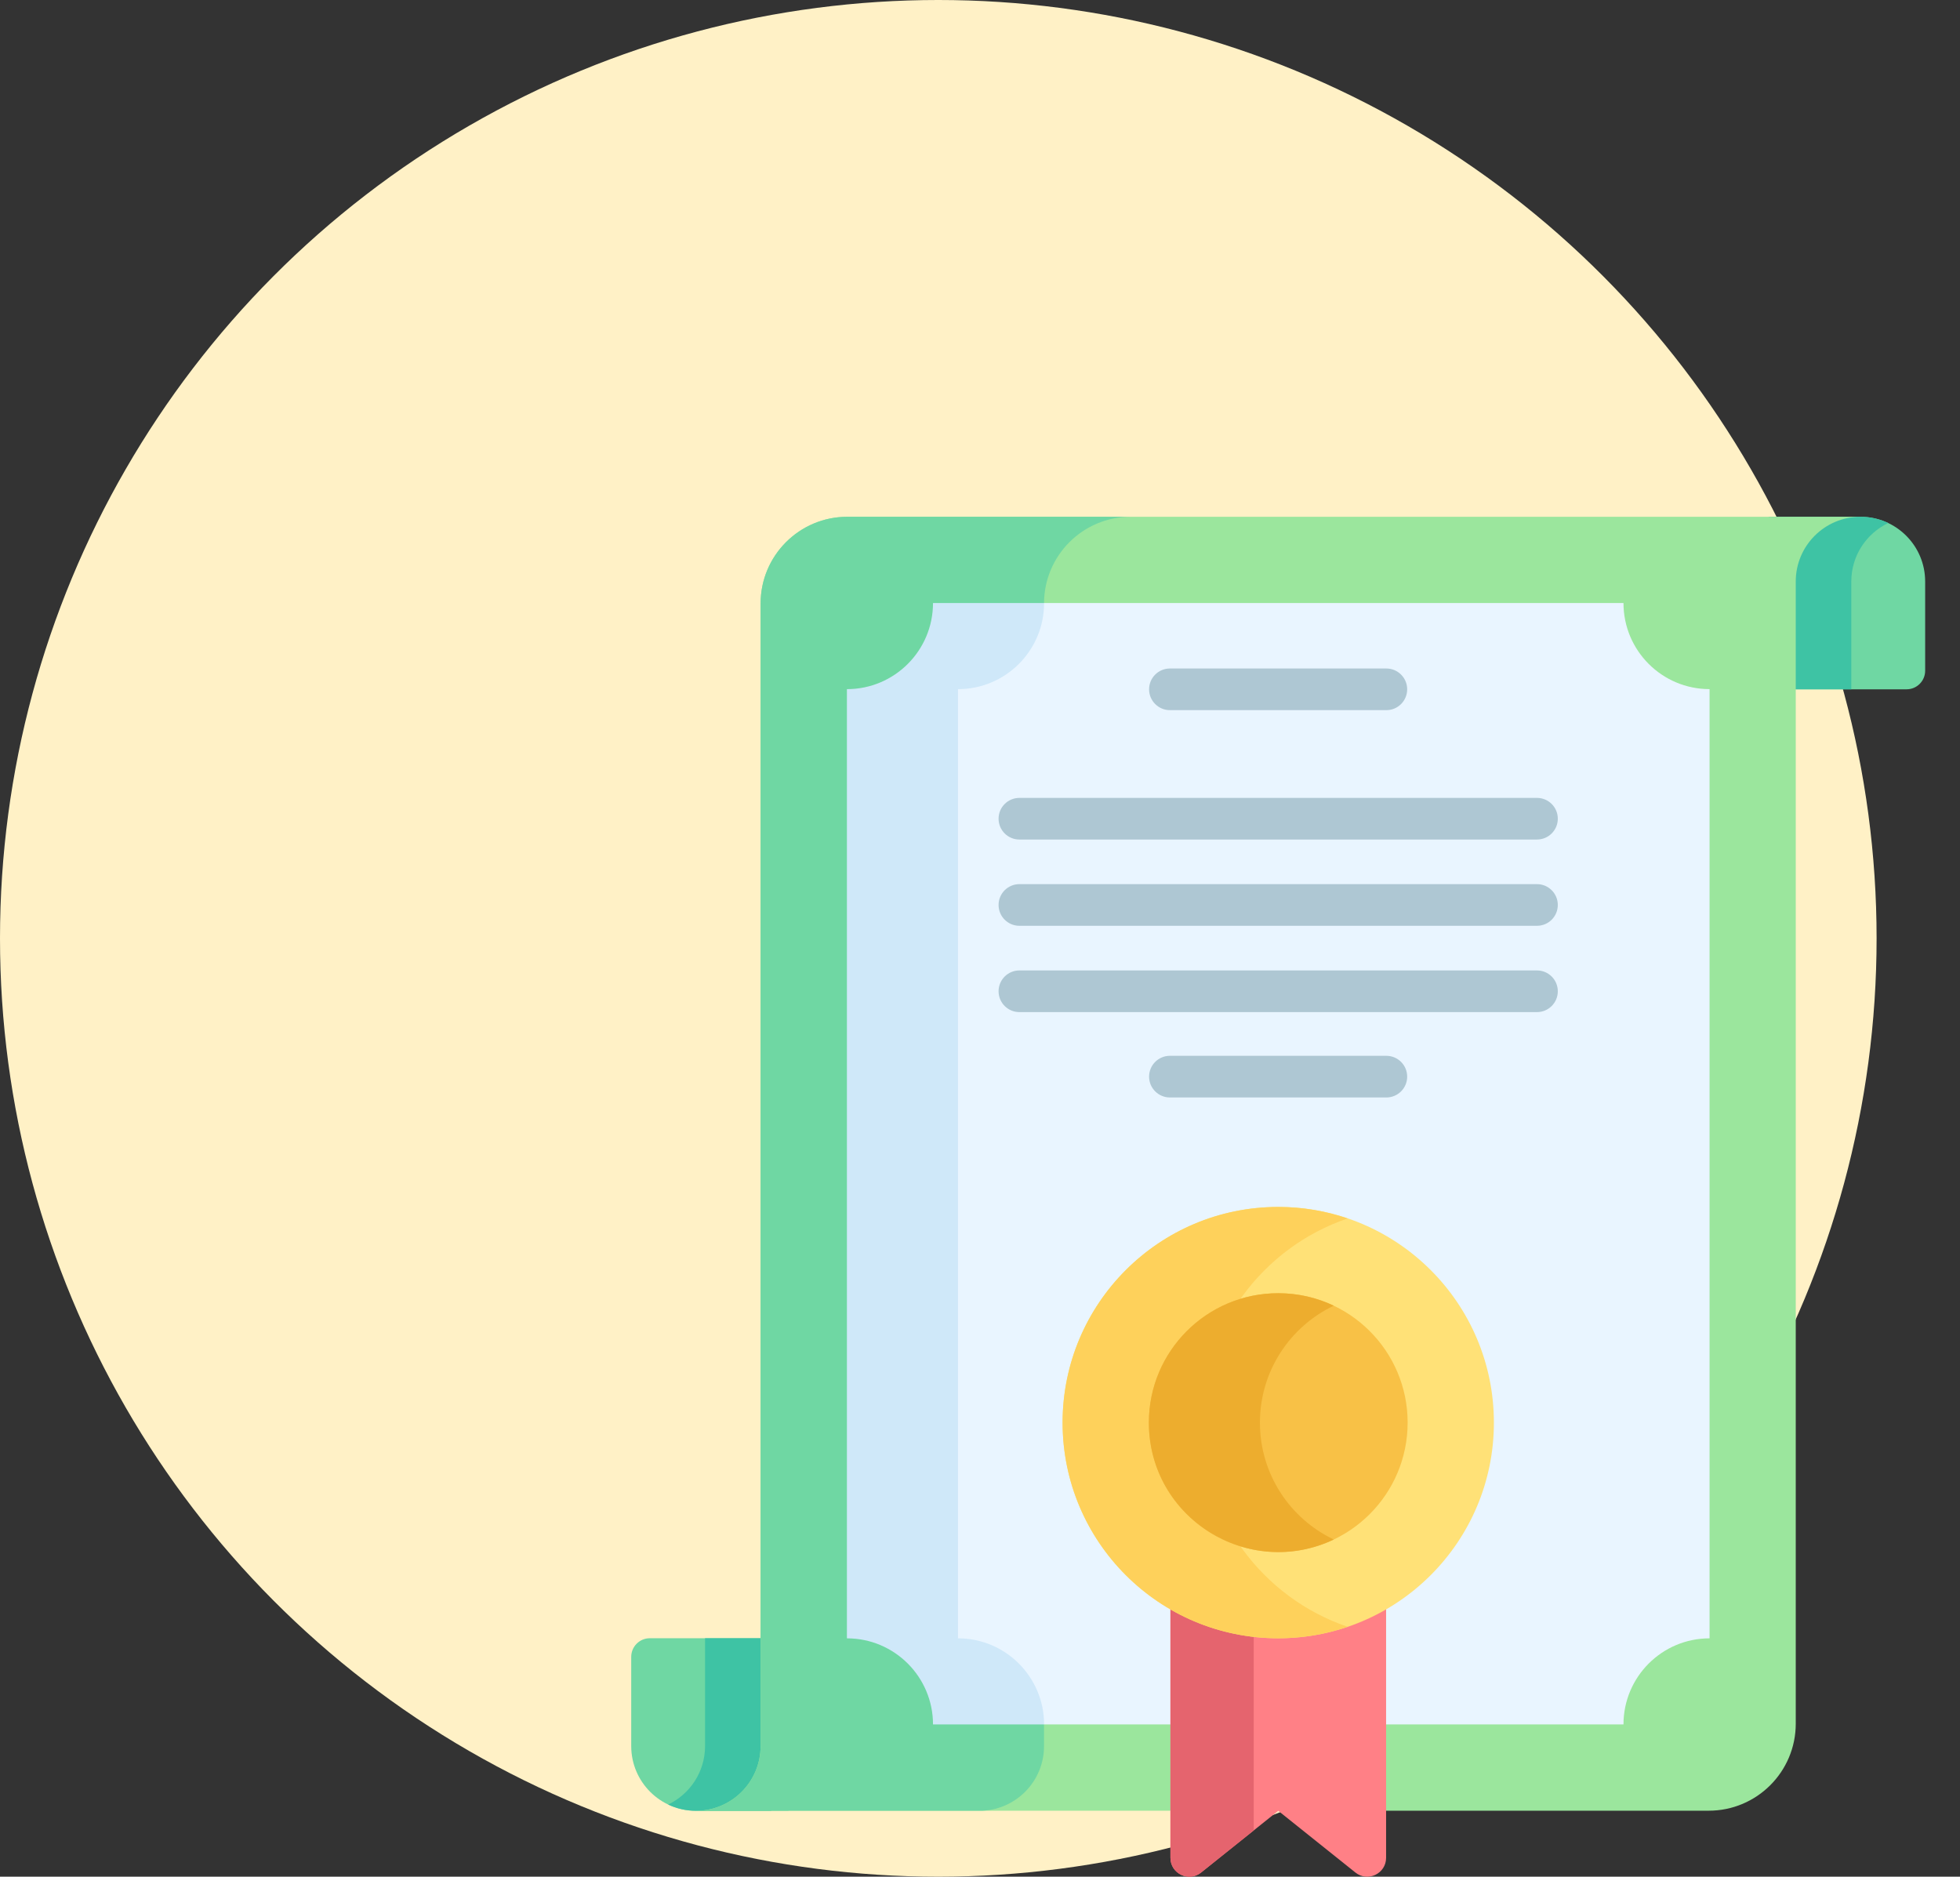 <svg width="94" height="90" viewBox="0 0 94 90" fill="none" xmlns="http://www.w3.org/2000/svg">
<rect x="0" y="0" width="94" height="90" fill="#333333" stroke="none"/>
<circle cx="45" cy="45" r="45" fill="#FFF1C6"/>
<g clip-path="url(#clip0)">
<path d="M31.165 78.564H36.986V86.839C36.986 86.839 34.34 86.839 33.376 86.839C31.663 86.839 30.273 85.45 30.273 83.736V79.456C30.273 78.964 30.673 78.564 31.165 78.564Z" fill="#6FD7A3"/>
<path d="M33.814 78.564V83.736C33.814 84.973 33.09 86.04 32.043 86.539C32.447 86.731 32.898 86.839 33.375 86.839H36.984V78.564H33.814Z" fill="#3EC3A4"/>
<path d="M91.438 33.057H84.828V24.783H89.226C90.94 24.783 92.329 26.172 92.329 27.886V32.166C92.329 32.658 91.93 33.057 91.438 33.057Z" fill="#6FD7A3"/>
<path d="M90.558 25.083C90.155 24.891 89.703 24.783 89.226 24.783C88.689 24.783 84.828 24.783 84.828 24.783V33.057H88.787V27.886C88.787 26.649 89.511 25.582 90.558 25.083Z" fill="#3EC3A4"/>
<path d="M40.634 24.783C38.339 24.783 36.478 26.644 36.478 28.94V83.737C36.478 85.45 35.089 86.84 33.375 86.84H37.813L37.811 86.835H56.129L57.176 85.37H65.317L66.472 86.835H81.949C84.254 86.835 86.123 84.967 86.123 82.661V27.886C86.123 26.172 87.512 24.783 89.226 24.783L40.634 24.783Z" fill="#9BE69D"/>
<path d="M47.129 86.835C48.768 86.752 50.071 85.396 50.071 83.737V28.94C50.071 26.644 51.932 24.783 54.227 24.783H40.634C38.339 24.783 36.478 26.644 36.478 28.94V83.737C36.478 85.45 35.089 86.84 33.375 86.84H37.813L37.811 86.835H47.129V86.835Z" fill="#6FD7A3"/>
<path d="M77.861 82.698H50.075L43.805 78.569V33.049L50.075 28.92H77.861C77.861 31.2 79.709 33.048 81.989 33.048V78.569C79.709 78.569 77.861 80.418 77.861 82.698Z" fill="#E9F5FF"/>
<path d="M45.945 78.569V33.049C48.225 33.049 50.074 31.2 50.074 28.92H44.746C44.746 31.2 42.898 33.049 40.617 33.049V78.569C42.898 78.569 44.746 80.418 44.746 82.698H50.074C50.073 80.418 48.225 78.569 45.945 78.569Z" fill="#CFE8F9"/>
<path d="M66.476 76.404V89.094C66.476 89.853 65.598 90.275 65.006 89.801L61.304 86.84L57.603 89.801C57.011 90.275 56.133 89.853 56.133 89.094V76.404H66.476Z" fill="#FF8086"/>
<path d="M60.128 76.404H56.133V89.094C56.133 89.853 57.011 90.275 57.603 89.801L60.128 87.781V76.404Z" fill="#E5646E"/>
<path d="M61.304 78.566C67.016 78.566 71.646 73.936 71.646 68.224C71.646 62.511 67.016 57.881 61.304 57.881C55.592 57.881 50.961 62.511 50.961 68.224C50.961 73.936 55.592 78.566 61.304 78.566Z" fill="#FFE177"/>
<path d="M57.62 68.224C57.62 63.677 60.555 59.818 64.633 58.432C63.588 58.076 62.469 57.881 61.304 57.881C55.592 57.881 50.961 62.511 50.961 68.224C50.961 73.936 55.592 78.566 61.304 78.566C62.469 78.566 63.588 78.371 64.633 78.015C60.555 76.629 57.62 72.77 57.62 68.224Z" fill="#FED15B"/>
<path d="M61.303 74.429C64.731 74.429 67.509 71.65 67.509 68.223C67.509 64.796 64.731 62.018 61.303 62.018C57.876 62.018 55.098 64.796 55.098 68.223C55.098 71.65 57.876 74.429 61.303 74.429Z" fill="#F8C146"/>
<path d="M60.425 68.223C60.425 65.75 61.873 63.614 63.967 62.617C63.16 62.233 62.257 62.018 61.303 62.018C57.876 62.018 55.098 64.796 55.098 68.223C55.098 72.812 59.892 75.769 63.967 73.829C61.873 72.832 60.425 70.697 60.425 68.223Z" fill="#EDAD2E"/>
<path d="M73.712 38.264H48.889C48.338 38.264 47.891 38.711 47.891 39.263C47.891 39.814 48.338 40.261 48.889 40.261H73.712C74.264 40.261 74.711 39.814 74.711 39.263C74.711 38.711 74.264 38.264 73.712 38.264Z" fill="#AEC7D3"/>
<path d="M73.712 42.4H48.889C48.338 42.4 47.891 42.848 47.891 43.399C47.891 43.951 48.338 44.398 48.889 44.398H73.712C74.264 44.398 74.711 43.951 74.711 43.399C74.711 42.848 74.264 42.4 73.712 42.4Z" fill="#AEC7D3"/>
<path d="M74.711 47.538C74.711 46.986 74.264 46.539 73.712 46.539H48.889C48.338 46.539 47.891 46.986 47.891 47.538C47.891 48.09 48.338 48.537 48.889 48.537H73.712C74.264 48.537 74.711 48.09 74.711 47.538Z" fill="#AEC7D3"/>
<path d="M66.489 34.056C67.04 34.056 67.487 33.609 67.487 33.057C67.487 32.506 67.04 32.059 66.489 32.059H56.108C55.556 32.059 55.109 32.506 55.109 33.057C55.109 33.609 55.557 34.056 56.108 34.056H66.489Z" fill="#AEC7D3"/>
<path d="M56.108 50.633C55.556 50.633 55.109 51.08 55.109 51.632C55.109 52.183 55.557 52.631 56.108 52.631H66.489C67.04 52.631 67.487 52.183 67.487 51.632C67.487 51.08 67.04 50.633 66.489 50.633H56.108Z" fill="#AEC7D3"/>
</g>
<defs>
<clipPath id="clip0">
<rect width="65.217" height="65.217" fill="white" transform="translate(28.695 24.783)"/>
</clipPath>
</defs>
</svg>
